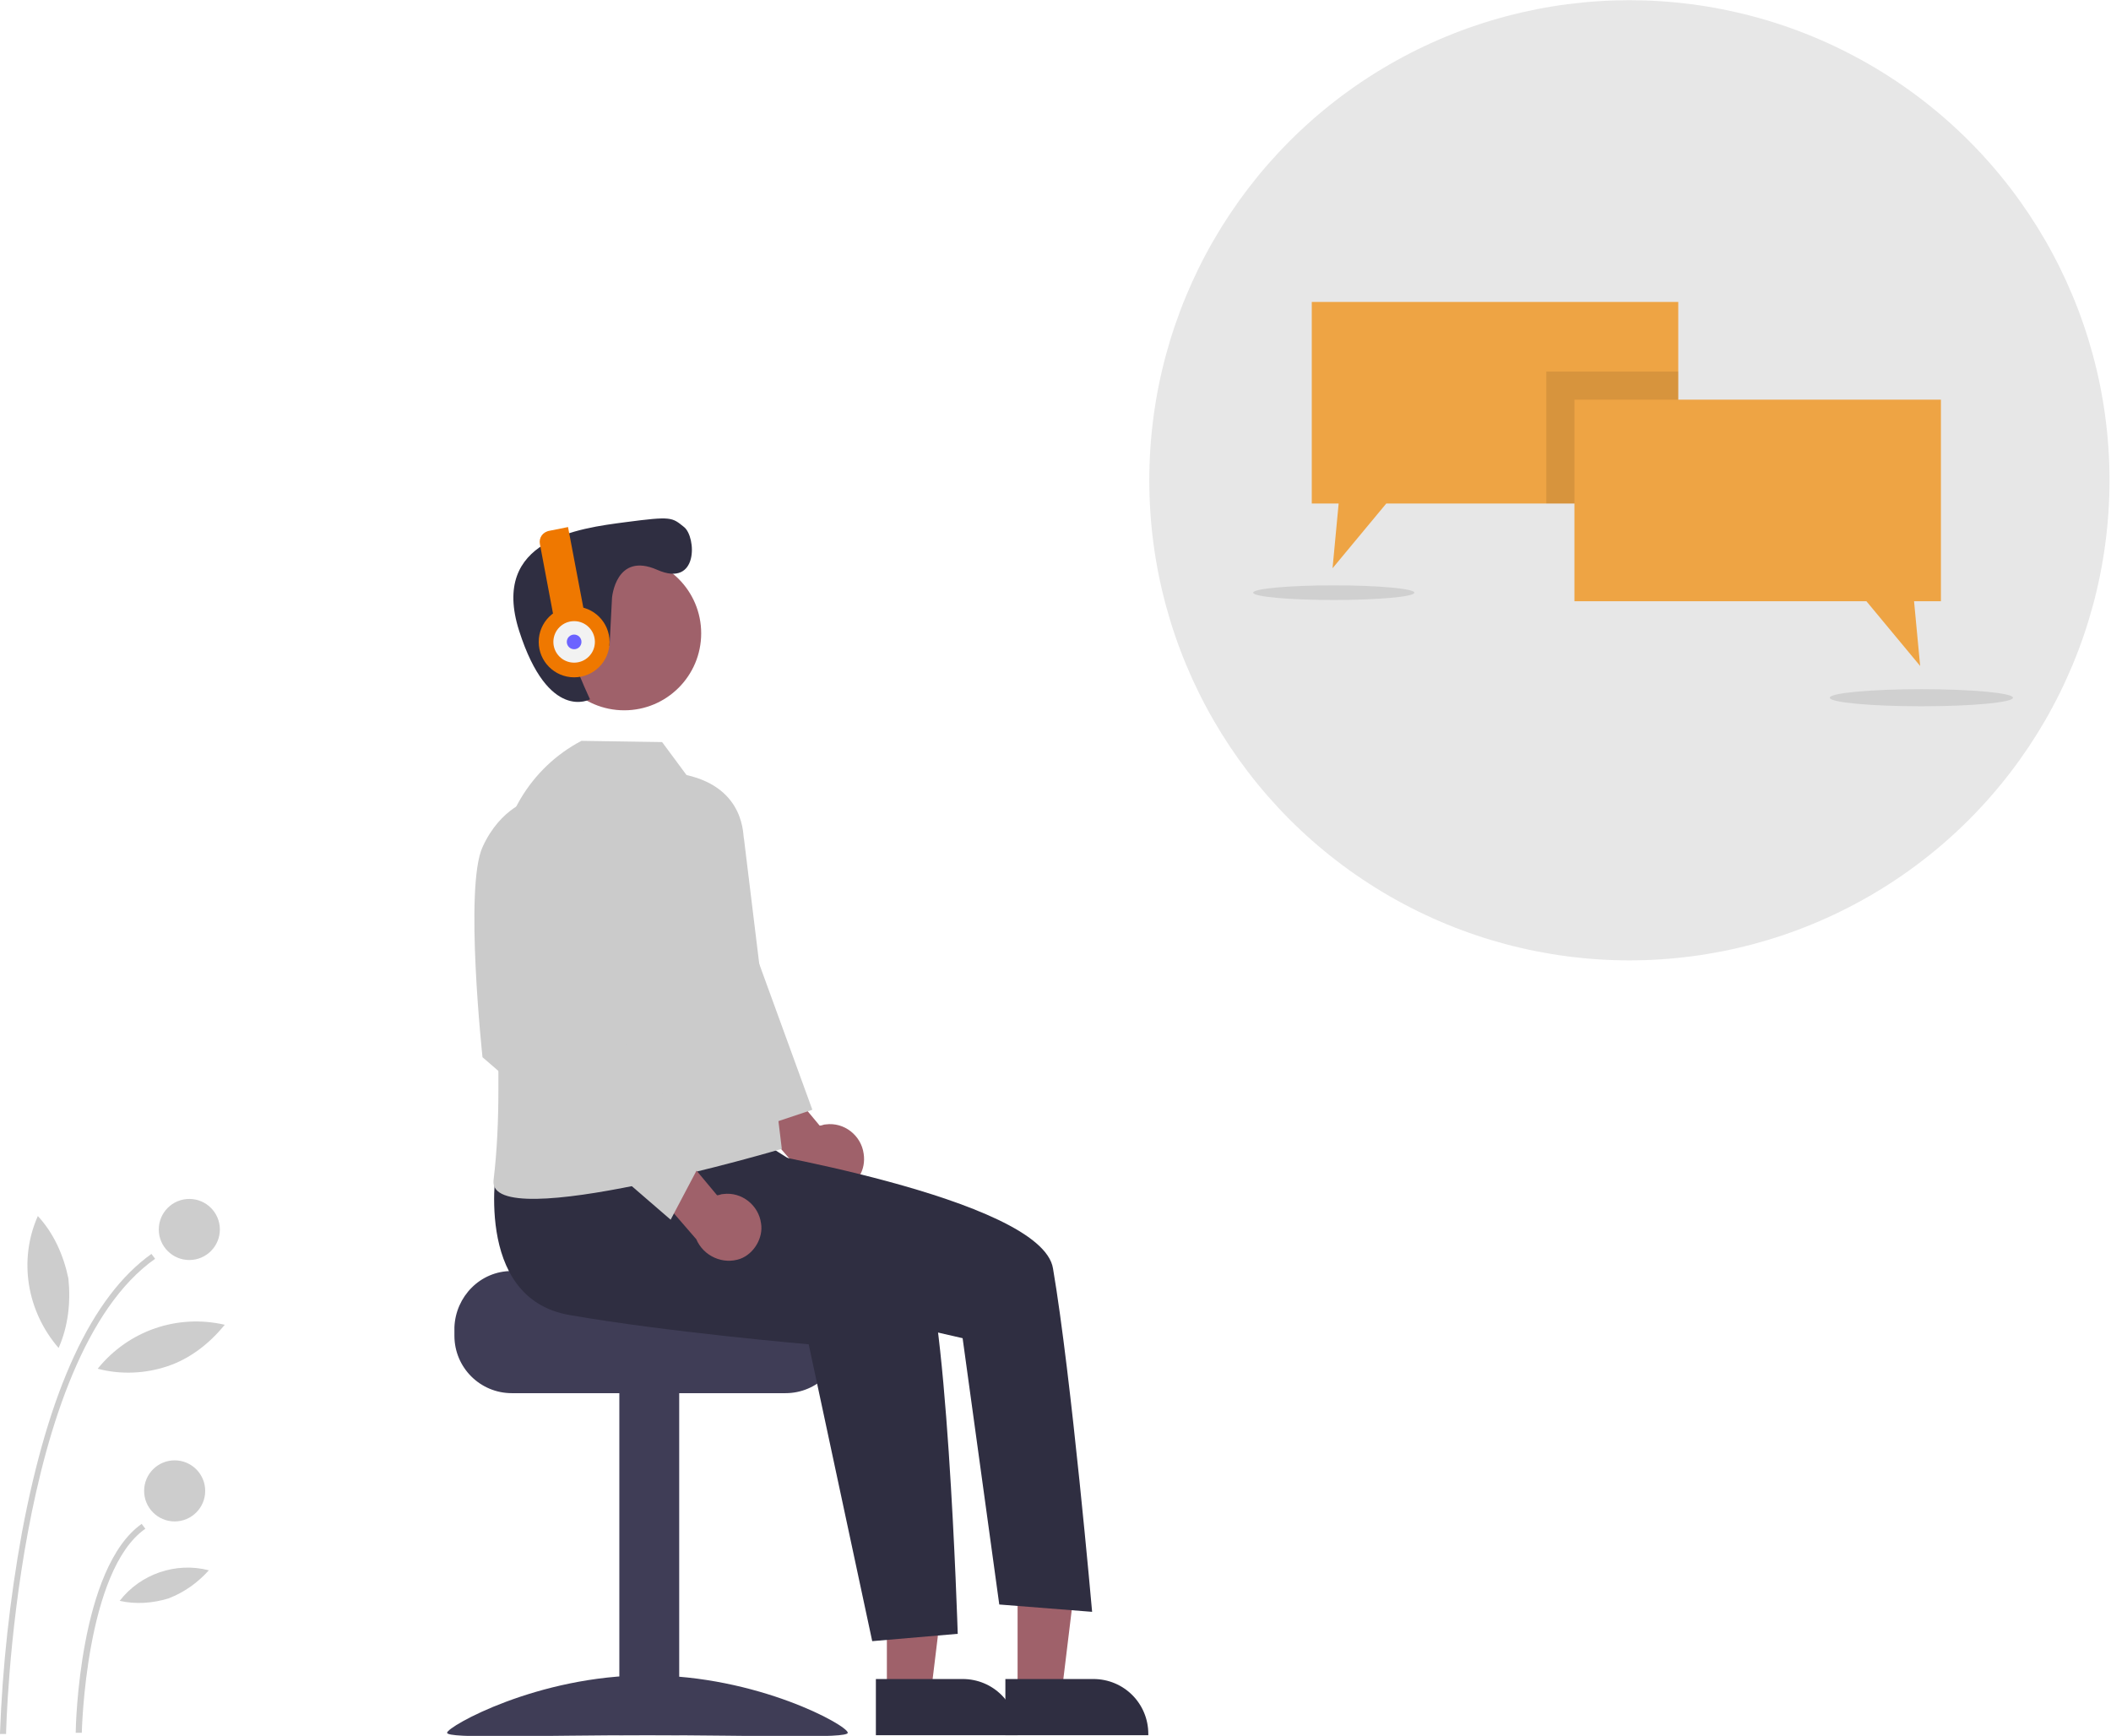 <svg version="1.1" id="Ebene_1" xmlns="http://www.w3.org/2000/svg" x="0" y="0" viewBox="0 0 172.8 142.1" style="enable-background:new 0 0 172.8 142.1" xml:space="preserve"><style>.st0{fill:#cdcdcd}.st1{fill:#3f3d56}.st2{fill:#9f616a}.st3{fill:#2f2e41}.st4{fill:#cbcbcb}.st5{fill:#ef7800}.st9{fill:#eea444}.st10{opacity:.1;enable-background:new}</style><g transform="translate(-50.303 -157.654)"><g transform="translate(0 44)"><path class="st0" d="M50.8 255.6h-.5c.2-5.5.8-11 1.8-16.5 2.2-11.7 5.7-19.3 10.6-22.8l.3.4c-11.5 8.1-12.2 38.6-12.2 38.9zm6.2-.1h-.5c0-.6.3-13.5 5.4-17.1l.3.4c-4.9 3.4-5.2 16.6-5.2 16.7z"/><circle class="st0" cx="65.8" cy="214.3" r="2.5"/><circle class="st0" cx="64.6" cy="235.7" r="2.5"/><path class="st0" d="M55.9 218.3c.2 1.9 0 3.9-.8 5.7-2.6-3-3.3-7.2-1.7-10.8 1.3 1.4 2.1 3.2 2.5 5.1zm8.1 7.2c-1.8.6-3.8.7-5.7.2 2.5-3.1 6.5-4.5 10.4-3.6-1.3 1.6-2.9 2.8-4.7 3.4zm.1 19c-1.3.4-2.7.5-4 .2 1.7-2.2 4.6-3.2 7.3-2.5-.9 1-2 1.8-3.3 2.3z"/></g><path class="st1" d="M92.2 261.7h12c0 .5 13.2.9 13.2.9.3.2.6.5.8.7.7.8 1.1 1.9 1.1 3v.7c0 2.6-2.1 4.7-4.7 4.7H92.2c-2.6 0-4.7-2.1-4.7-4.7v-.7c.1-2.5 2.1-4.6 4.7-4.6z"/><path class="st1" d="M101 271.6h4.9v28.1H101z"/><path class="st1" d="M119.7 299.5c0 .5-7.4.2-16.4.2s-16.4.3-16.4-.2 7.4-4.7 16.4-4.7 16.4 4.1 16.4 4.7z"/><path class="st2" d="M122.9 296.3h3.6l1.7-14h-5.3v14z"/><path class="st3" d="M122 295.1h7.1c2.5 0 4.5 2 4.5 4.5v.1H122v-4.6z"/><path class="st2" d="M133.6 296.3h3.6l1.7-14h-5.3v14z"/><path class="st3" d="M132.7 295.1h7.1c2.5 0 4.5 2 4.5 4.5v.1h-11.7v-4.6z"/><path class="st2" d="M121 252.1c-.2-1.5-1.6-2.6-3.1-2.4-.2 0-.3.1-.5.1l-4-4.8-3.5 1.7 5.8 6.7c.6 1.4 2.2 2.1 3.6 1.6 1.2-.4 1.9-1.6 1.7-2.9z"/><path class="st4" d="m107.5 223.5 2.4 1 .6 6.7 6.3 17.3-5.4 1.8-6-11.6 2.1-15.2z"/><circle class="st2" cx="101.4" cy="209.5" r="6.3"/><path class="st3" d="M100.4 206.6s.3-3.8 3.7-2.3 3.2-2.7 2.2-3.5-1-.9-4.8-.4-11.1 1.4-8.7 8.9 5.8 5.6 5.8 5.6-3.2-6.8-1.3-5.5l1.9 1.3 1-.2.2-3.9z"/><path class="st5" d="m95.8 209.1-1.3-6.9c-.1-.5.2-1 .8-1.1l1.5-.3 1.5 7.9-2.5.4z"/><circle class="st5" cx="97.3" cy="210.2" r="2.9"/><circle cx="97.3" cy="210.2" r="1.7" style="fill:#f2f2f2"/><circle cx="97.3" cy="210.2" r=".6" style="fill:#6c63ff"/><path class="st3" d="M91 252.7s-2.1 11.2 5.9 12.6 19.6 2.4 19.6 2.4l5.2 24.3 7-.6s-.9-29.2-3.2-31.5-13.2-9-13.2-9L91 252.7z"/><path class="st3" d="m106.7 248.1 3.5 3.5s25.4 4.1 26.3 9.9c1.5 8.8 3.2 28.1 3.2 28.1l-7.6-.6-3-21.8-12.2-2.8-13.9-7.6 3.7-8.7z"/><path class="st4" d="m106.5 221.1-2-2.7-6.6-.1c-4.2 2.2-6.8 6.6-6.8 11.4v17.1c0 2.5-.1 5-.4 7.5-.4 4.5 23.6-2.6 23.6-2.6l-3.1-25.4c-.1-.1.2-4.1-4.7-5.2z"/><path class="st2" d="M112.6 257.8c-.2-1.5-1.6-2.6-3.1-2.4-.2 0-.3.1-.5.1l-4-4.8-3.5 1.7 5.8 6.7c.6 1.4 2.2 2.1 3.6 1.6 1.1-.4 1.9-1.7 1.7-2.9z"/><path class="st4" d="m95.9 223.8-2.1-.7s-2.5.6-4 3.9 0 17.2 0 17.2l15.4 13.3 2.9-5.5-8.6-11.6c.1.1 3.8-12.3-3.6-16.6z"/></g><g transform="translate(-70.322 -107.283)"><circle cx="203.7" cy="146.6" r="39.3" style="fill:#e7e7e7"/><path class="st9" d="M207.7 132v16.5h-23.9l-4.4 5.3.5-5.3h-2.2V132h30z"/><path class="st10" d="M196.9 137.7h10.8v10.8h-10.8z"/><path class="st9" d="M199.2 140h30v16.5H227l.5 5.3-4.4-5.3h-23.9V140z"/><ellipse class="st10" cx="179.5" cy="155.8" rx="6.6" ry=".6"/><ellipse class="st10" cx="227.6" cy="164.4" rx="7.5" ry=".7"/></g></svg>